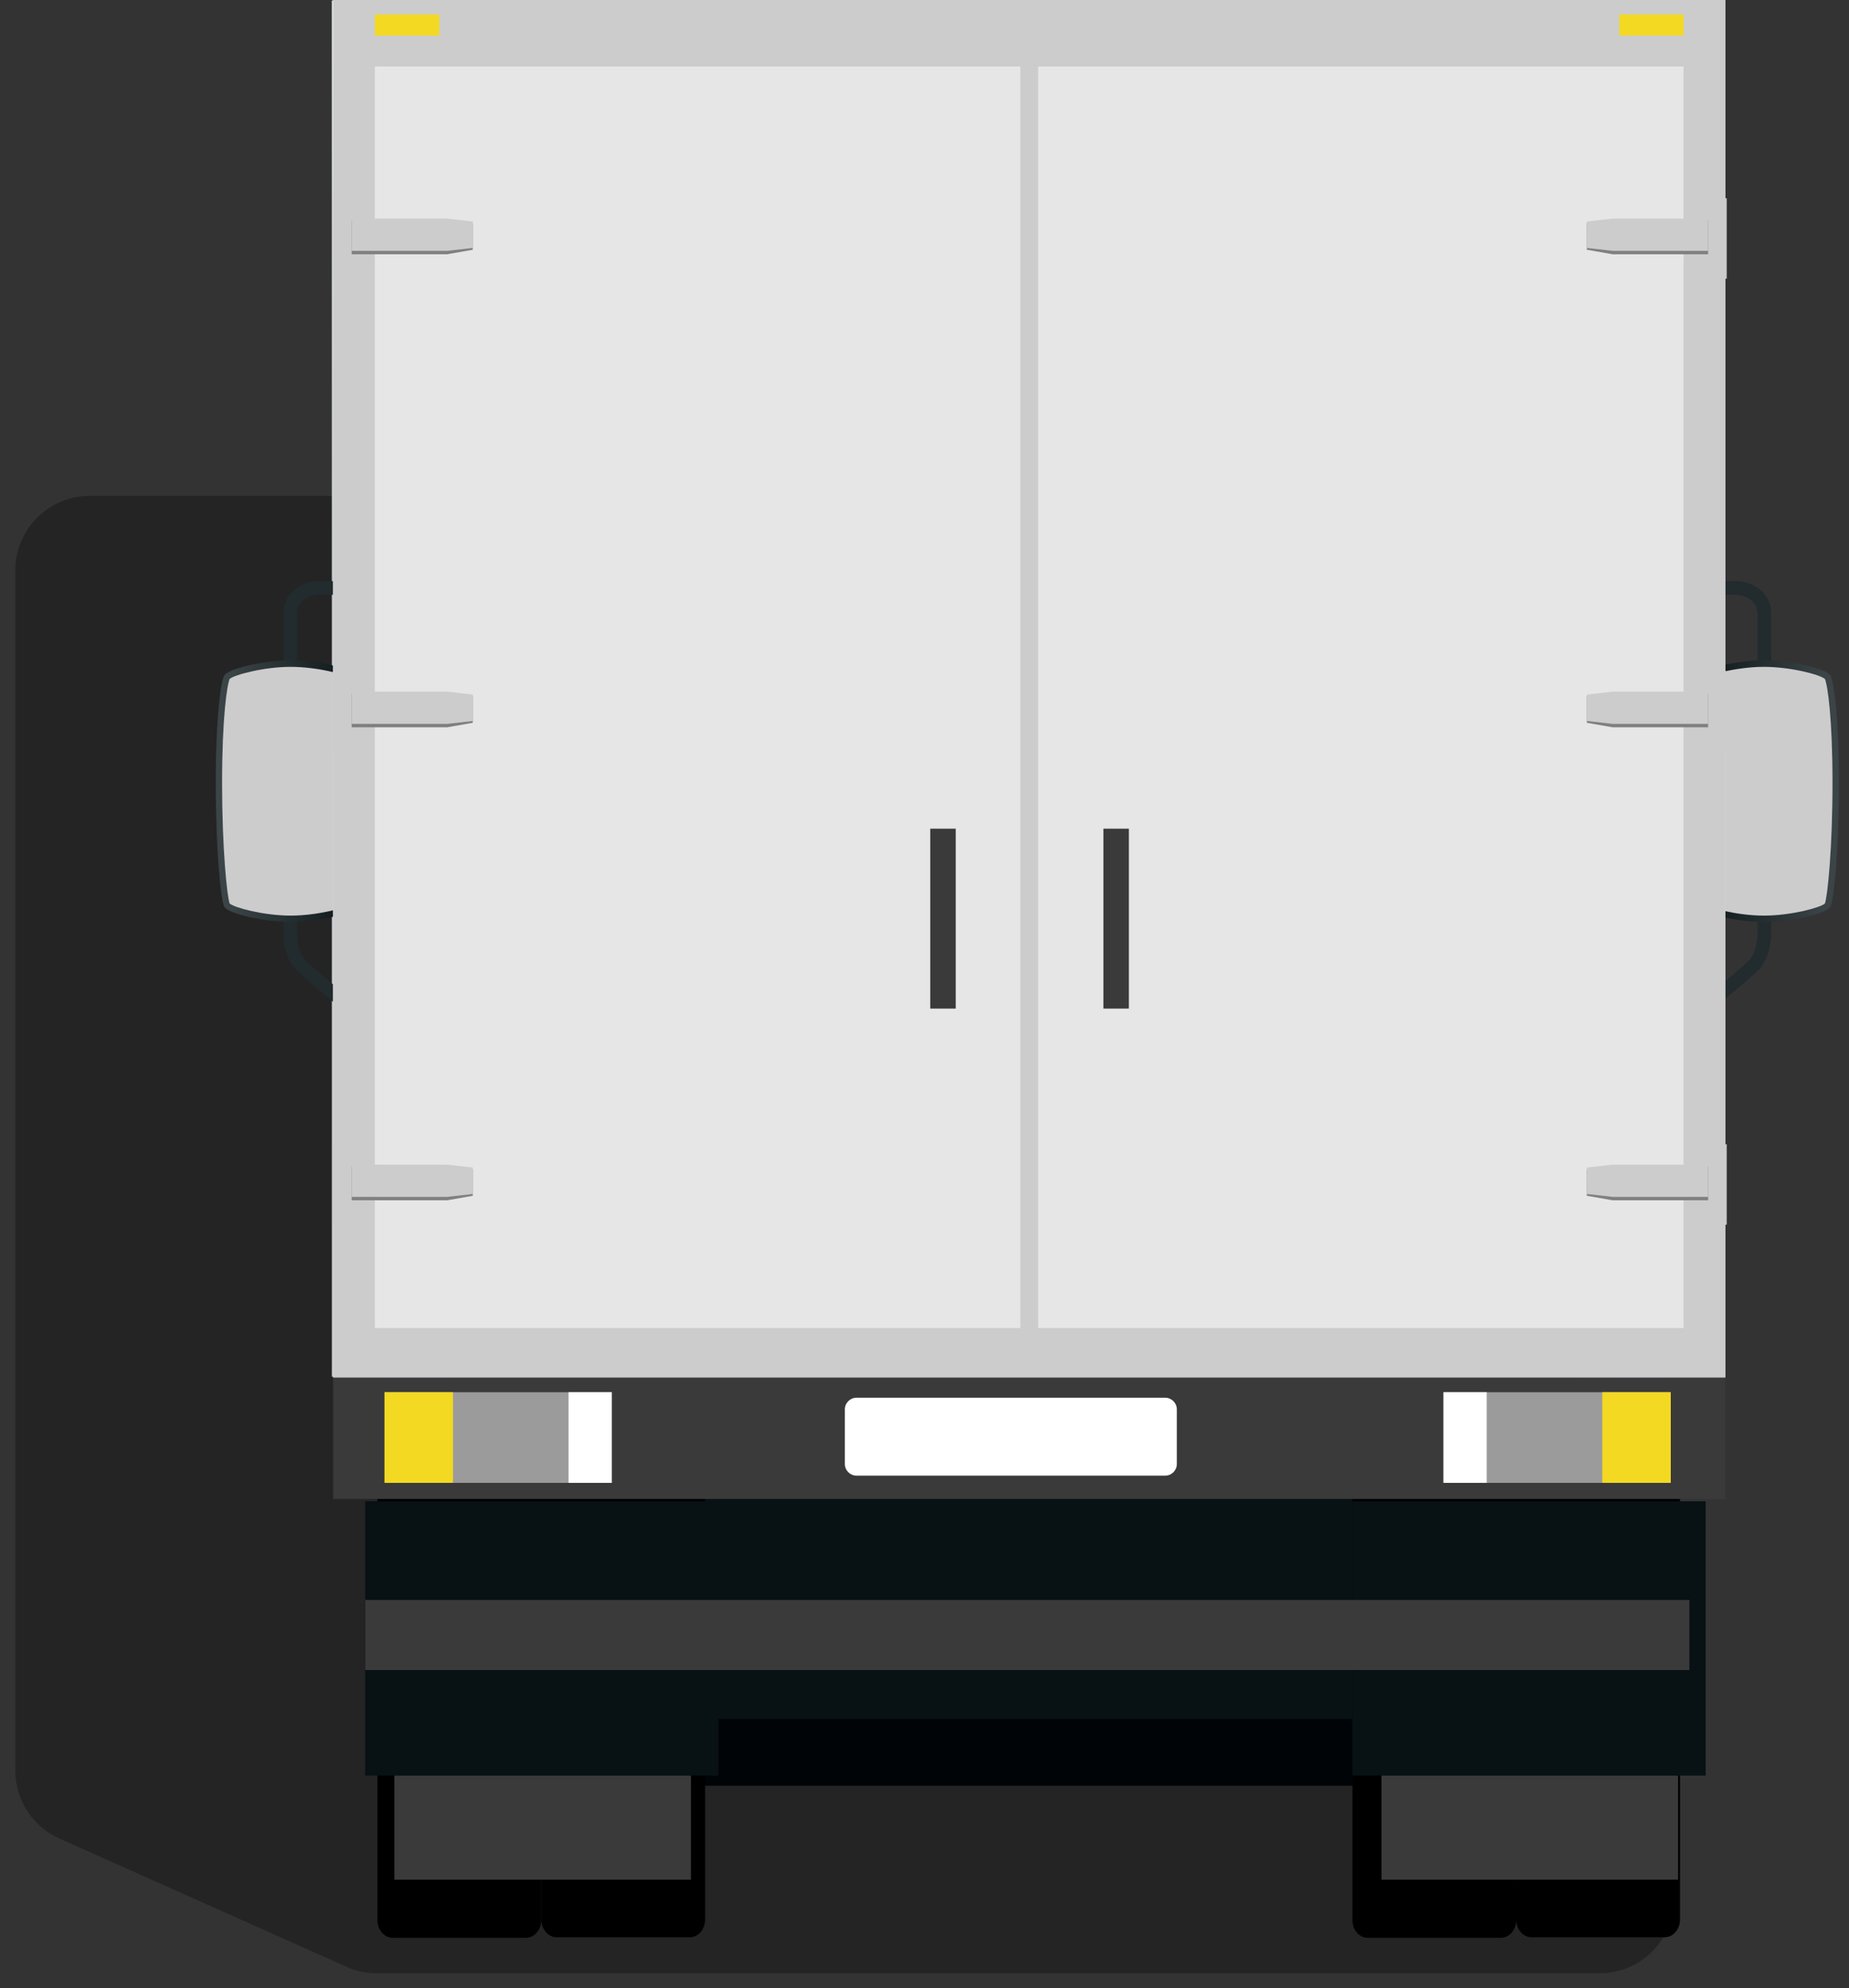 <svg width="93" height="100" viewBox="0 0 93 100" fill="none" xmlns="http://www.w3.org/2000/svg">
<rect x="0" y="0" width="93" height="100" fill="#333333" stroke="none"/>
<path d="M17.412 98.918L2.987 92.475C1.636 91.872 0.77 90.528 0.77 89.052V28.692C0.77 26.62 2.446 24.943 4.518 24.943H66.382C68.135 24.943 69.652 26.156 70.04 27.867L80.703 75.015C80.724 75.112 80.745 75.216 80.758 75.32L83.128 92.108C83.197 92.614 83.377 93.105 83.648 93.542C85.179 96.043 83.384 99.251 80.454 99.251H18.936C18.409 99.251 17.89 99.14 17.405 98.925L17.412 98.918Z" fill="black" fill-opacity="0.3"/>
<path d="M73.713 74.225H29.398V86.46H73.713V74.225Z" fill="#081114"/>
<path d="M73.713 86.459H29.398V89.819H73.713V86.459Z" fill="#000407"/>
<path d="M35.466 74.211C35.466 73.726 35.12 73.324 34.697 73.324H27.998C27.575 73.324 27.229 73.726 27.229 74.211V96.555C27.229 97.04 27.575 97.442 27.998 97.442H34.697C35.12 97.442 35.466 97.04 35.466 96.555V74.211Z" fill="black"/>
<path d="M27.222 74.238C27.222 73.753 26.876 73.352 26.453 73.352H19.753C19.331 73.352 18.984 73.753 18.984 74.238V96.583C18.984 97.075 19.331 97.469 19.753 97.469H26.453C26.876 97.469 27.222 97.068 27.222 96.583V74.238Z" fill="black"/>
<path d="M84.5 74.211C84.5 73.726 84.153 73.324 83.731 73.324H77.031C76.608 73.324 76.262 73.726 76.262 74.211V96.555C76.262 97.04 76.608 97.442 77.031 97.442H83.731C84.153 97.442 84.5 97.04 84.5 96.555V74.211Z" fill="black"/>
<path d="M76.261 74.238C76.261 73.753 75.915 73.352 75.492 73.352H68.793C68.37 73.352 68.023 73.753 68.023 74.238V96.583C68.023 97.075 68.37 97.469 68.793 97.469H75.492C75.915 97.469 76.261 97.068 76.261 96.583V74.238Z" fill="black"/>
<path d="M86.731 0.027H16.691V69.243H86.731V0.027Z" fill="#E1E8EC"/>
<path style="mix-blend-mode:multiply" opacity="0.15" d="M86.731 0.027H16.691V69.243H86.731V0.027Z" fill="url(#paint0_linear_1443_127146)"/>
<path d="M36.139 75.514H18.367V89.308H36.139V75.514Z" fill="#081114"/>
<path d="M34.753 89.309H19.836V94.546H34.753V89.309Z" fill="#3A3A3A"/>
<path d="M85.789 75.514H68.018V89.308H85.789V75.514Z" fill="#081114"/>
<path d="M84.403 89.309H69.486V94.546H84.403V89.309Z" fill="#3A3A3A"/>
<path d="M19.125 59.057H19.804V54.235C19.804 52.78 19.679 52.053 18.896 51.339C18.57 51.041 17.919 50.494 17.226 49.912C16.464 49.275 15.681 48.616 15.397 48.339C14.954 47.91 14.94 47.023 14.94 47.009V30.9C14.94 30.069 15.785 29.937 15.938 29.916H22.402V30.581H23.081V29.23H15.889C15.321 29.279 14.254 29.688 14.254 30.893V47.002C14.254 47.05 14.268 48.187 14.919 48.817C15.224 49.115 16.021 49.78 16.79 50.425C17.441 50.972 18.12 51.54 18.439 51.831C19.028 52.371 19.125 52.905 19.125 54.228V59.05V59.057Z" fill="#222B2E"/>
<path d="M84.216 59.057H83.537V54.235C83.537 52.78 83.662 52.053 84.445 51.339C84.77 51.041 85.421 50.494 86.114 49.912C86.876 49.275 87.659 48.616 87.943 48.339C88.387 47.91 88.401 47.023 88.401 47.009V30.9C88.401 30.069 87.555 29.937 87.403 29.916H80.939V30.581H80.26V29.23H87.451C88.02 29.279 89.087 29.688 89.087 30.893V47.002C89.087 47.05 89.073 48.187 88.421 48.817C88.117 49.115 87.32 49.78 86.551 50.425C85.893 50.972 85.221 51.54 84.902 51.831C84.313 52.371 84.216 52.905 84.216 54.228V59.05V59.057Z" fill="#222B2E"/>
<path d="M92.495 39.388C92.495 42.769 92.239 45.27 92.073 45.603C91.906 45.935 90.139 46.372 88.726 46.372C87.313 46.372 85.546 45.935 85.38 45.603C85.213 45.27 84.957 42.769 84.957 39.388C84.957 36.007 85.213 34.316 85.38 33.984C85.546 33.651 87.313 33.215 88.726 33.215C90.139 33.215 91.906 33.651 92.073 33.984C92.239 34.316 92.495 36.007 92.495 39.388Z" fill="url(#paint1_linear_1443_127146)"/>
<path d="M88.72 46.054C87.376 46.054 85.886 45.659 85.651 45.444C85.519 45.084 85.269 42.694 85.269 39.389C85.269 36.084 85.519 34.449 85.651 34.151C85.879 33.943 87.376 33.541 88.72 33.541C90.064 33.541 91.554 33.936 91.789 34.151C91.921 34.456 92.17 36.077 92.17 39.389C92.17 42.7 91.921 45.077 91.789 45.444C91.554 45.659 90.064 46.054 88.72 46.054Z" fill="#CCCCCC"/>
<path d="M10.852 39.388C10.852 42.769 11.108 45.27 11.274 45.603C11.441 45.935 13.207 46.372 14.621 46.372C16.034 46.372 17.808 45.935 17.967 45.603C18.133 45.27 18.39 42.769 18.39 39.388C18.39 36.007 18.133 34.316 17.967 33.984C17.801 33.651 16.034 33.215 14.621 33.215C13.207 33.215 11.441 33.651 11.274 33.984C11.108 34.316 10.852 36.007 10.852 39.388Z" fill="url(#paint2_linear_1443_127146)"/>
<path d="M14.62 46.054C13.276 46.054 11.787 45.659 11.551 45.444C11.419 45.084 11.17 42.694 11.17 39.389C11.17 36.084 11.419 34.456 11.551 34.151C11.78 33.943 13.276 33.541 14.62 33.541C15.964 33.541 17.461 33.936 17.69 34.151C17.821 34.456 18.071 36.077 18.071 39.389C18.071 42.7 17.821 45.077 17.69 45.444C17.454 45.659 15.964 46.054 14.62 46.054Z" fill="#CCCCCC"/>
<path d="M86.78 0H16.754V69.284H86.78V0Z" fill="#E6E6E6"/>
<path d="M86.78 69.285H16.754V75.396H86.78V69.285Z" fill="#3A3A3A"/>
<path opacity="0.8" d="M84.035 70.027H72.603V74.586H84.035V70.027Z" fill="#B3B3B3"/>
<path d="M74.779 70.027H72.603V74.586H74.779V70.027Z" fill="white"/>
<path d="M84.035 70.027H80.592V74.586H84.035V70.027Z" fill="#F3D922"/>
<path d="M58.603 70.303H43.083C42.758 70.303 42.494 70.566 42.494 70.892V73.635C42.494 73.961 42.758 74.224 43.083 74.224H58.603C58.928 74.224 59.192 73.961 59.192 73.635V70.892C59.192 70.566 58.928 70.303 58.603 70.303Z" fill="white"/>
<path d="M84.971 80.475H18.375V84.001H84.971V80.475Z" fill="#3A3A3A"/>
<path d="M16.754 0V69.284H86.78V0H16.754ZM18.853 3.346H51.32V66.797H18.853V3.346ZM84.68 66.797H52.214V3.346H84.68V66.797Z" fill="#CCCCCC"/>
<path d="M22.096 0.729H18.854V1.789H22.096V0.729Z" fill="#F3D922"/>
<path d="M84.681 0.729H81.445V1.789H84.681V0.729Z" fill="#F3D922"/>
<path opacity="0.8" d="M30.772 70.027H19.34V74.586H30.772V70.027Z" fill="#B3B3B3"/>
<path d="M30.771 70.027H28.596V74.586H30.771V70.027Z" fill="white"/>
<path d="M22.783 70.027H19.34V74.586H22.783V70.027Z" fill="#F3D922"/>
<path d="M17.689 9.971H16.754V14.017H17.689V9.971Z" fill="#CCCCCC"/>
<path d="M23.78 12.562L22.491 12.79H17.689V11.086H22.491L23.78 11.231V12.562Z" fill="#808080"/>
<path d="M23.78 12.472L22.491 12.617H17.689V10.996H22.491L23.78 11.142V12.472Z" fill="#CCCCCC"/>
<path d="M17.689 33.764H16.754V37.81H17.689V33.764Z" fill="#CCCCCC"/>
<path d="M23.78 36.355L22.491 36.583H17.689V34.879H22.491L23.78 35.024V36.355Z" fill="#808080"/>
<path d="M23.78 36.265L22.491 36.41H17.689V34.789H22.491L23.78 34.935V36.265Z" fill="#CCCCCC"/>
<path d="M17.689 57.555H16.754V61.601H17.689V57.555Z" fill="#CCCCCC"/>
<path d="M23.78 60.146L22.491 60.374H17.689V58.67H22.491L23.78 58.815V60.146Z" fill="#808080"/>
<path d="M23.78 60.056L22.491 60.201H17.689V58.58H22.491L23.78 58.726V60.056Z" fill="#CCCCCC"/>
<path d="M86.849 9.971H85.914V14.017H86.849V9.971Z" fill="#CCCCCC"/>
<path d="M79.816 12.562L81.112 12.79H85.913V11.086H81.112L79.816 11.231V12.562Z" fill="#808080"/>
<path d="M79.816 12.472L81.112 12.617H85.913V10.996H81.112L79.816 11.142V12.472Z" fill="#CCCCCC"/>
<path d="M86.849 33.764H85.914V37.81H86.849V33.764Z" fill="#CCCCCC"/>
<path d="M79.816 36.355L81.112 36.583H85.913V34.879H81.112L79.816 35.024V36.355Z" fill="#808080"/>
<path d="M79.816 36.265L81.112 36.41H85.913V34.789H81.112L79.816 34.935V36.265Z" fill="#CCCCCC"/>
<path d="M86.849 57.555H85.914V61.601H86.849V57.555Z" fill="#CCCCCC"/>
<path d="M79.816 60.146L81.112 60.374H85.913V58.67H81.112L79.816 58.815V60.146Z" fill="#808080"/>
<path d="M79.816 60.056L81.112 60.201H85.913V58.58H81.112L79.816 58.726V60.056Z" fill="#CCCCCC"/>
<path d="M48.071 41.682H46.789V50.73H48.071V41.682Z" fill="#3A3A3A"/>
<path d="M56.78 41.682H55.498V50.73H56.78V41.682Z" fill="#3A3A3A"/>
<defs>
<linearGradient id="paint0_linear_1443_127146" x1="51.715" y1="-4.414" x2="51.715" y2="29.335" gradientUnits="userSpaceOnUse">
<stop stop-color="white"/>
<stop offset="1"/>
</linearGradient>
<linearGradient id="paint1_linear_1443_127146" x1="92.53" y1="39.797" x2="84.86" y2="39.797" gradientUnits="userSpaceOnUse">
<stop offset="0.1" stop-color="#3B4447"/>
<stop offset="1" stop-color="#081114"/>
</linearGradient>
<linearGradient id="paint2_linear_1443_127146" x1="10.81" y1="39.797" x2="18.48" y2="39.797" gradientUnits="userSpaceOnUse">
<stop offset="0.1" stop-color="#3B4447"/>
<stop offset="1" stop-color="#081114"/>
</linearGradient>
</defs>
</svg>
